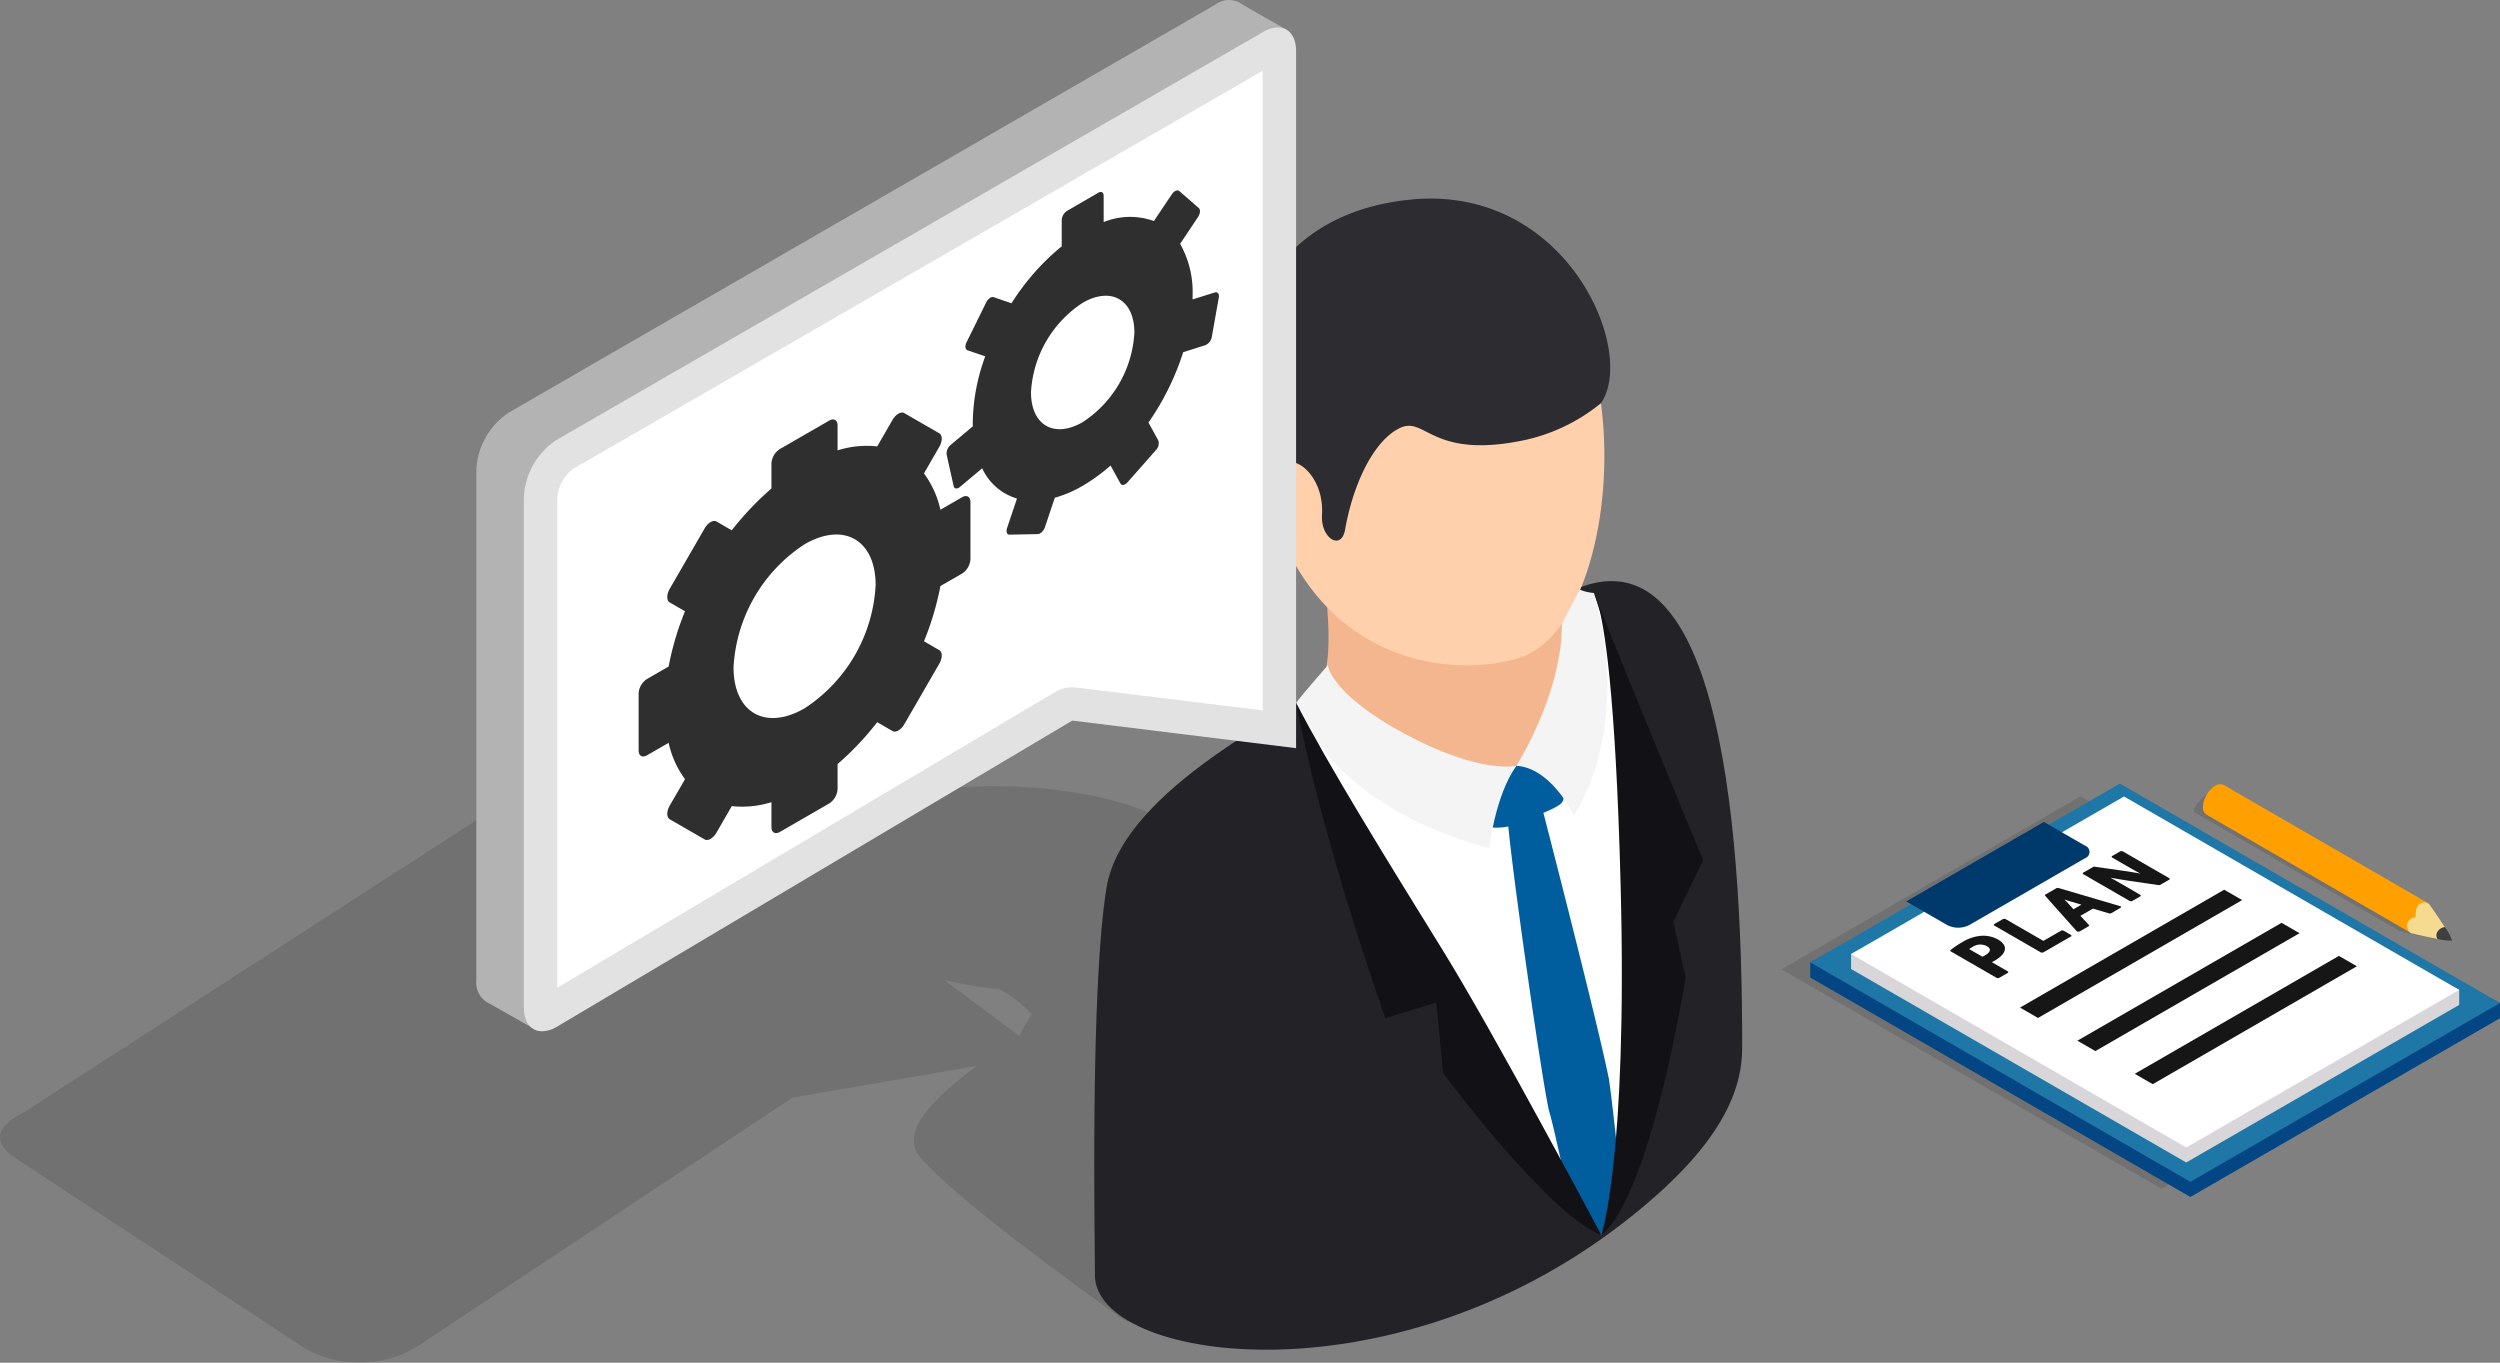 <svg xmlns="http://www.w3.org/2000/svg" width="207.246" height="112.971" viewBox="0 0 207.246 112.971"><rect x="0" y="0" width="207.246" height="112.971" fill="#808080" stroke="none"/><defs><clipPath id="clip-path"><rect id="長方形_11938" data-name="長方形 11938" class="cls-1" width="140.736" height="49.581"/></clipPath><clipPath id="clip-path-2"><rect id="長方形_11943" data-name="長方形 11943" class="cls-1" width="59.568" height="34.269"/></clipPath><clipPath id="clip-path-3"><rect id="長方形_11941" data-name="長方形 11941" class="cls-1" width="20.474" height="12.553"/></clipPath><clipPath id="clip-path-4"><rect id="長方形_11942" data-name="長方形 11942" class="cls-1" width="57.178" height="32.525"/></clipPath><style>.cls-1{fill:none}.cls-2{opacity:.12}.cls-8{fill:#fff}.cls-9{fill:#005e9f}.cls-10{fill:#f4f4f4}.cls-11{fill:#111116}.cls-15{fill:#2f2f2f}.cls-16{clip-path:url(#clip-path-2)}.cls-23{fill:#161616}</style></defs><g id="system-engineer-icon01" transform="translate(-627.322 -1309.043)"><g id="グループ_20238" data-name="グループ 20238" transform="translate(627.322 1309.041)"><g id="グループ_20211" data-name="グループ 20211" class="cls-2" transform="translate(0 63.393)"><g id="グループ_20210" data-name="グループ 20210"><g id="グループ_20209" data-name="グループ 20209" clip-path="url(#clip-path)"><path id="パス_14349" data-name="パス 14349" d="M139.276 41.36c-9.873-7.352-25.181-16.8-35.042-12.288-.5-2.1-2.946-4.573-6.638-6.587.8-2.451-12.76-6.642-25.712-3.075-3.914 1.077-6.735 2.439-8.085 3.972l-8.917-6.61a3.04 3.04 0 00-1.8-.523h-.022c-.265 0-4.671.047-5.291.035a3.706 3.706 0 00-2.049.546L2.358 44.821c-1.116.722-3.68 1.756-1.518 3.742l24.436 16.062a9.183 9.183 0 009.17-.062L65.7 43.846 81 41.212c-3.22 2.376-6.564 5.388-4.7 7.588 3.184 3.754 14.93 12.054 16.581 13.275 3.887 2.884 31.491-1.491 43.9-12.413 4.87-4.289 4.659-6.692 2.5-8.3M84.5 38.722l-6.22-4.616a40.588 40.588 0 004.6.761 11 11 0 012.654 2.049c-.183.3-.769 1.264-1.026 1.8" transform="translate(-.001 -16.245)"/></g></g></g><path id="パス_14350" data-name="パス 14350" d="M61.494 13.872s-17.908 4.948-19.562 7.051S25.613 29.367 24.255 37.8 23.3 66.876 23.3 69.888c0 7.094 24.186 10.817 43.771-4.324 7.691-5.947 9.88-10.548 9.884-14.5.027-19.129-2.041-45.34-15.465-37.188" transform="translate(67.468 35.825)" fill="#222227"/><path id="パス_14351" data-name="パス 14351" d="M47.6 16.981l.133-5.709-19.698 1.479s1.655 9.178 0 11.281c1.253 3.988 8.425 15.293 16.854 12.284s3.02-19.449 2.708-19.336" transform="translate(81.364 32.715)" fill="#f4b68e"/><path id="パス_14352" data-name="パス 14352" d="M40.883 4.594c-11.578.6-17.061 10.774-12.846 24.167s15.422 14.106 20.612 12.518c9.931-3.04 11.168-37.668-7.765-36.685" transform="translate(77.269 13.275)" fill="#ffd0ab"/><path id="パス_14353" data-name="パス 14353" d="M40.482 4.282C30.024 5.171 23.253 13.4 27.917 28c.714 1.658-.2-2.228 2.564-1.928 1.1.121 2.6 1.865 2.443 4.351-.125 1.951 1.6 3.024 1.916 1.229.7-3.965 2.458-7.449 4.566-8.429s2.607 2.611 10.232 1.03a15.019 15.019 0 006.411-3.079c2.966-4.253-2.747-17.985-15.566-16.9" transform="translate(76.667 12.25)" fill="#2c2c31"/><path id="パス_14354" data-name="パス 14354" class="cls-8" d="M27.628 15.114c3.524 12.71 24.931 43.409 24.931 43.409a383.349 383.349 0 00-7.036-38.9c-9.939 5.007-15-1.53-17.9-4.511" transform="translate(80.183 43.866)"/><path id="パス_14355" data-name="パス 14355" class="cls-8" d="M32.214 26.93s4.062 23.671 7.036 38.9c0 0 10.037-22.395-.62-53.231.25 2.458.234 11.519-6.415 14.333" transform="translate(93.493 36.561)"/><path id="パス_14356" data-name="パス 14356" class="cls-9" d="M34.763 17.776c-.484-1.354-2.845-1.678-2.735 1.182s3.055 23.39 3.485 24.6c.293 1.011.937 3.91 1.737 7.664.308.414.741.5 1.05.917a17.852 17.852 0 001.5 1.573s.531-.8.706-1.1a4.035 4.035 0 00.472-3.1.837.837 0 01.351-.956c-.46-4.452-.839-7.586-.925-7.922-1.015-4.995-5.643-22.855-5.643-22.855" transform="translate(92.942 48.672)"/><path id="パス_14357" data-name="パス 14357" class="cls-9" d="M34.21 16.555a3.826 3.826 0 00-2.575 2.486c-.094.784-.659 2.392.722 2.509s2.291-.289 3.918-1.018 2.408-.964 1.986-1.85-1.4-3.379-4.051-2.127" transform="translate(91.247 47.045)"/><path id="パス_14358" data-name="パス 14358" class="cls-10" d="M36.54 19.819c-6.22-3.364-6.372-5.686-6.372-5.686s-1.787 2.029-2.634 3.1c0 0 2.388 8.417 16.015 12.077 0 0 .472-4.363 2.248-6.841 0 0-3.036.71-9.256-2.654" transform="translate(79.91 41.019)"/><path id="パス_14359" data-name="パス 14359" class="cls-11" d="M27.534 14.928c2.146 11.434 7.4 26.149 7.4 26.149l4.222-1.284.57 5.838s8.686 11.742 13.108 13.432c0 0-8.722-16.467-13.166-23.651S30.2 20.126 27.534 14.928" transform="translate(79.91 43.326)"/><path id="パス_14360" data-name="パス 14360" class="cls-10" d="M37.459 12.525c-.273.566-1.475 2.829-1.475 2.829.043 5.764-3.77 11.781-3.77 11.781 2.931.176 4.776 4.14 4.776 4.14 5.046-8.386 1.639-18.469 1.639-18.469a3.872 3.872 0 01-1.171-.281" transform="translate(93.493 36.352)"/><path id="パス_14361" data-name="パス 14361" d="M34.186 13.419a2.645 2.645 0 00-.328-.823c.1.242.211.535.328.823" transform="translate(98.264 36.558)" fill="#2d261e"/><path id="パス_14362" data-name="パス 14362" class="cls-11" d="M33.942 12.807c.511 1.748 1.483 7.145 1.9 23.5.581 22.672-1.612 28.908-1.612 28.908 4.1-3.2 7-21.341 7-21.341l-1.026-4.628 2.474-5.092s-6.367-15.404-8.736-21.347" transform="translate(98.508 37.17)"/><path id="パス_14363" data-name="パス 14363" d="M71.4.374l-58.545 33.8a6.044 6.044 0 00-2.735 4.737v42.352a1.916 1.916 0 00.8 1.768c.5.285 4.211 2.384 4.211 2.384l40.447-27.96 18.559 2.287V44.305l3.149-41.84S73.858.534 73.413.233A1.868 1.868 0 0071.4.374" transform="translate(29.368 .002)" fill="#b3b3b3"/><path id="パス_14364" data-name="パス 14364" class="cls-8" d="M72.074 1.125l-58.545 33.8a4.666 4.666 0 00-2.045 3.535v42.357a1.3 1.3 0 00.1.566h.031a1.083 1.083 0 00.515-.176l42.724-25.384a1.376 1.376 0 01.706-.2 1.172 1.172 0 01.168.012l17.006 2.092V1.508c0-.379-.09-.55-.129-.57a1.117 1.117 0 00-.531.187" transform="translate(33.329 2.723)"/><path id="パス_14365" data-name="パス 14365" d="M73.631.584a2.489 2.489 0 00-1.221.375L13.864 34.76a6.037 6.037 0 00-2.735 4.733v42.351c0 1.237.617 1.951 1.514 1.951a2.48 2.48 0 001.221-.371L56.59 58.041l18.555 2.287V2.535c0-1.237-.617-1.951-1.514-1.951m-1.253 44.3V57.2l-15.453-1.9a3.224 3.224 0 00-.336-.02 2.742 2.742 0 00-1.413.39L13.9 80.186V39.493a3.366 3.366 0 011.35-2.341L72.379 4.17z" transform="translate(32.299 1.696)" fill="#e2e2e2"/><path id="パス_14366" data-name="パス 14366" class="cls-15" d="M40.369 15.781l-1.8 1.038a7.965 7.965 0 00-1.362-3.013l1.268-2.2c.273-.464.273-.972 0-1.124l-2.9-1.674c-.269-.156-.706.1-.976.562l-1.268 2.2a7.953 7.953 0 00-3.286.328V9.826c0-.441-.312-.62-.691-.4l-4.1 2.365a1.517 1.517 0 00-.691 1.194v2.072a24.442 24.442 0 00-3.29 3.469l-1.268-.734c-.269-.152-.706.1-.976.566l-2.9 5.018c-.269.464-.269.972 0 1.128l1.268.73a23.822 23.822 0 00-1.358 4.581l-1.8 1.038a1.523 1.523 0 00-.687 1.194v4.733c0 .437.308.617.687.4l1.8-1.038a7.961 7.961 0 001.358 3.013l-1.268 2.193c-.269.468-.269.972 0 1.128l2.9 1.674c.269.156.706-.1.976-.562l1.268-2.2a8.1 8.1 0 003.29-.328v2.072c0 .441.308.617.691.4l4.1-2.365a1.54 1.54 0 00.691-1.2V37.9a24.008 24.008 0 003.286-3.469l1.268.734c.269.156.706-.1.976-.562l2.9-5.018c.273-.468.273-.972 0-1.128l-1.268-.734a23.838 23.838 0 001.362-4.581l1.8-1.034a1.529 1.529 0 00.691-1.194v-4.735c0-.441-.308-.617-.691-.4" transform="translate(39.389 25.44)"/><path id="パス_14367" data-name="パス 14367" class="cls-15" d="M42.35 12.508l-1.842.578v-.339a8.114 8.114 0 00-1.034-4.269l1.479-2.213c.191-.285.222-.62.07-.753L39.4 4.1c-.152-.129-.425-.008-.617.277L37.3 6.589a5.82 5.82 0 00-4.164.086V4.493c0-.281-.2-.394-.437-.254L30.1 5.746a.974.974 0 00-.441.761v2.177a19.68 19.68 0 00-4.164 4.722l-1.478-.506c-.191-.066-.468.129-.62.437l-1.623 3.293c-.152.3-.121.6.07.671l1.475.507a16.393 16.393 0 00-1.034 5.463c0 .113 0 .222.008.332l-1.846 1.549a.929.929 0 00-.328.8l.578 2.6c.055.242.293.277.527.078l1.842-1.545a4.618 4.618 0 002.884 2.509l-.819 2.435c-.105.316-.016.566.2.558l2.349-.047c.219-.008.484-.265.589-.578l.816-2.435a9.9 9.9 0 002.314-.991 14.9 14.9 0 002.31-1.678l.819 1.491c.105.191.367.144.585-.1l2.349-2.665a.8.8 0 00.207-.8l-.819-1.491a21.844 21.844 0 002.88-5.834l1.842-.581a.911.911 0 00.528-.678l.581-3.27c.055-.3-.094-.492-.332-.418" transform="translate(58.356 11.737)"/><path id="パス_14368" data-name="パス 14368" class="cls-8" d="M26.188 6.868a9.47 9.47 0 00-4.288 7.418c0 2.732 1.92 3.84 4.285 2.474a9.47 9.47 0 004.285-7.418c0-2.732-1.92-3.84-4.285-2.474" transform="translate(63.568 18.236)"/><path id="パス_14369" data-name="パス 14369" class="cls-8" d="M21.475 12.16a13.017 13.017 0 00-5.892 10.2c0 3.758 2.638 5.28 5.892 3.4a13.013 13.013 0 005.888-10.2c0-3.758-2.634-5.28-5.888-3.4" transform="translate(45.226 32.959)"/></g><g id="グループ_20228" data-name="グループ 20228" transform="translate(775 1374)"><g id="グループ_20223" data-name="グループ 20223" transform="translate(0 .001)"><g id="グループ_20222" data-name="グループ 20222" class="cls-16"><g id="グループ_20218" data-name="グループ 20218" class="cls-2" transform="translate(34.213 .331)"><g id="グループ_20217" data-name="グループ 20217"><g id="グループ_20216" data-name="グループ 20216" clip-path="url(#clip-path-3)"><path id="パス_14370" data-name="パス 14370" d="M40.885 9.684v-.006S25.247.416 24.586.229s-2.691 1.734-2.107 2.086h.009l.014.008 16.9 9.779.006.006c.057.035 1.274.317 2.246.5a4.049 4.049 0 001.193.141c.055-.055-1.867-3-1.907-3.035a.408.408 0 00-.055-.034" transform="translate(-22.374 -.217)"/></g></g></g><g id="グループ_20221" data-name="グループ 20221" class="cls-2" transform="translate(0 1.064)"><g id="グループ_20220" data-name="グループ 20220"><g id="グループ_20219" data-name="グループ 20219" clip-path="url(#clip-path-4)"><path id="パス_14371" data-name="パス 14371" d="M0 15.028l31.51 18.194L57.178 18.4v-1.255L24.775.7z" transform="translate(0 -.697)"/></g></g></g></g></g><path id="パス_14372" data-name="パス 14372" d="M1.562 14.184v1.257l31.51 18.193L58.74 18.816v-1.259L27.23 1.2z" transform="translate(.827 .636)" fill="#044583"/><path id="パス_14373" data-name="パス 14373" d="M27.23 0L1.562 14.82l31.51 18.192L58.74 18.193z" transform="translate(.827)" fill="#1f77a7"/><path id="パス_14374" data-name="パス 14374" d="M3.775 13.332v1.242l27.783 16.039 22.629-13.065v-1.241L26.4 1.508z" transform="translate(1.998 .798)" fill="#d8d6d8"/><path id="パス_14375" data-name="パス 14375" class="cls-8" d="M3.775 13.762L31.558 29.8l22.629-13.064L26.4.7z" transform="translate(1.998 .369)"/><g id="グループ_20225" data-name="グループ 20225" transform="translate(0 .001)"><g id="グループ_20224" data-name="グループ 20224" class="cls-16"><path id="パス_14376" data-name="パス 14376" d="M21.575 4.039l-3.4-1.96-11.411 6.59 3.4 1.96a2.021 2.021 0 001.826 0l9.589-5.535a.557.557 0 000-1.055" transform="translate(3.579 1.099)" fill="#003a6d"/><path id="パス_14377" data-name="パス 14377" class="cls-23" d="M12.6 10.441a4.95 4.95 0 00.231-.125c.555-.321.85-.667.85-1 .012-.269-.191-.534-.589-.763a2.5 2.5 0 00-1.356-.3 3.45 3.45 0 00-1.546.5 7.527 7.527 0 00-1.008.676c-.046.038-.037.09.02.124l3.777 2.181a.259.259 0 00.237 0l.694-.4a.072.072 0 000-.136zm-.552-.576a3.193 3.193 0 01-.231.124l-1.1-.633a2.737 2.737 0 01.269-.174 1.168 1.168 0 011.194-.072c.511.294.133.6-.136.755" transform="translate(4.846 4.364)"/><path id="パス_14378" data-name="パス 14378" class="cls-23" d="M17.315 8.323a.262.262 0 00-.239 0l-1.454.839L12.5 7.359a.266.266 0 00-.235 0l-.7.4a.073.073 0 000 .138l3.829 2.21a.256.256 0 00.235 0L17.9 8.8a.072.072 0 000-.136z" transform="translate(6.092 3.878)"/><path id="パス_14379" data-name="パス 14379" class="cls-23" d="M20.45 7.147l-5.029-1.48a.271.271 0 00-.194.018l-.893.515c-.05.029-.063.075-.028.112l2.6 2.919a.19.19 0 00.124.052.244.244 0 00.144-.028l.722-.416c.054-.031.064-.076.029-.115l-.7-.752 1.041-.6 1.323.395a.259.259 0 00.2-.018l.749-.433h.006c.066-.038.066-.1 0-.136a.222.222 0 00-.092-.028m-3.8.275l-.544-.6a5.827 5.827 0 00-.208-.209c.124.041.248.081.37.118l1.04.31z" transform="translate(7.559 2.992)"/><path id="パス_14380" data-name="パス 14380" class="cls-23" d="M19.663 3.689a.259.259 0 00-.237 0l-.648.375a.072.072 0 000 .136l1.336.771c.362.209.688.39 1 .557a25.692 25.692 0 00-1.142-.194l-2.63-.378a.261.261 0 00-.159.026l-.8.459a.073.073 0 000 .138l3.829 2.21a.259.259 0 00.237 0l.642-.37c.066-.038.066-.1 0-.136l-1.359-.793c-.4-.232-.765-.437-1.11-.627.387.073.824.147 1.307.222l2.682.393a.249.249 0 00.159-.026l.722-.416c.066-.038.066-.1 0-.136z" transform="translate(8.647 1.936)"/><path id="パス_14381" data-name="パス 14381" class="cls-23" d="M12.935 15.525l1.491.861L31.35 6.613l-1.491-.859z" transform="translate(6.844 3.044)"/><path id="パス_14382" data-name="パス 14382" class="cls-23" d="M16.045 17.32l1.491.861L34.46 8.408l-1.491-.859z" transform="translate(8.489 3.994)"/><path id="パス_14383" data-name="パス 14383" class="cls-23" d="M19.154 19.115l1.491.861L37.569 10.2l-1.491-.859z" transform="translate(10.135 4.944)"/><path id="パス_14384" data-name="パス 14384" d="M24.57.1l-.009-.008a.715.715 0 00-.7.076 2.231 2.231 0 00-1.009 1.746.717.717 0 00.281.642h.008l.015.008 16.907 9.783 1.48-2.434L24.577.1z" transform="translate(12.091 .017)" fill="#ffa000"/><path id="パス_14385" data-name="パス 14385" d="M34.936 6.58c-.26.15-.33.7-.307 1.092a.724.724 0 00-.427 1.3c.055.035 1.272.317 2.245.5a2.732 2.732 0 01.593-.98c-.546-.85-1.268-1.878-1.307-1.914a.657.657 0 00-.8.009" transform="translate(17.951 3.408)" fill="#f4db90"/><path id="パス_14386" data-name="パス 14386" d="M35.611 8.759A4.175 4.175 0 0036.8 8.9a3.624 3.624 0 00-.6-1.121c-.538.066-.872.642-.593.98" transform="translate(18.789 4.115)" fill="#3f3f3f"/></g></g></g></g></svg>